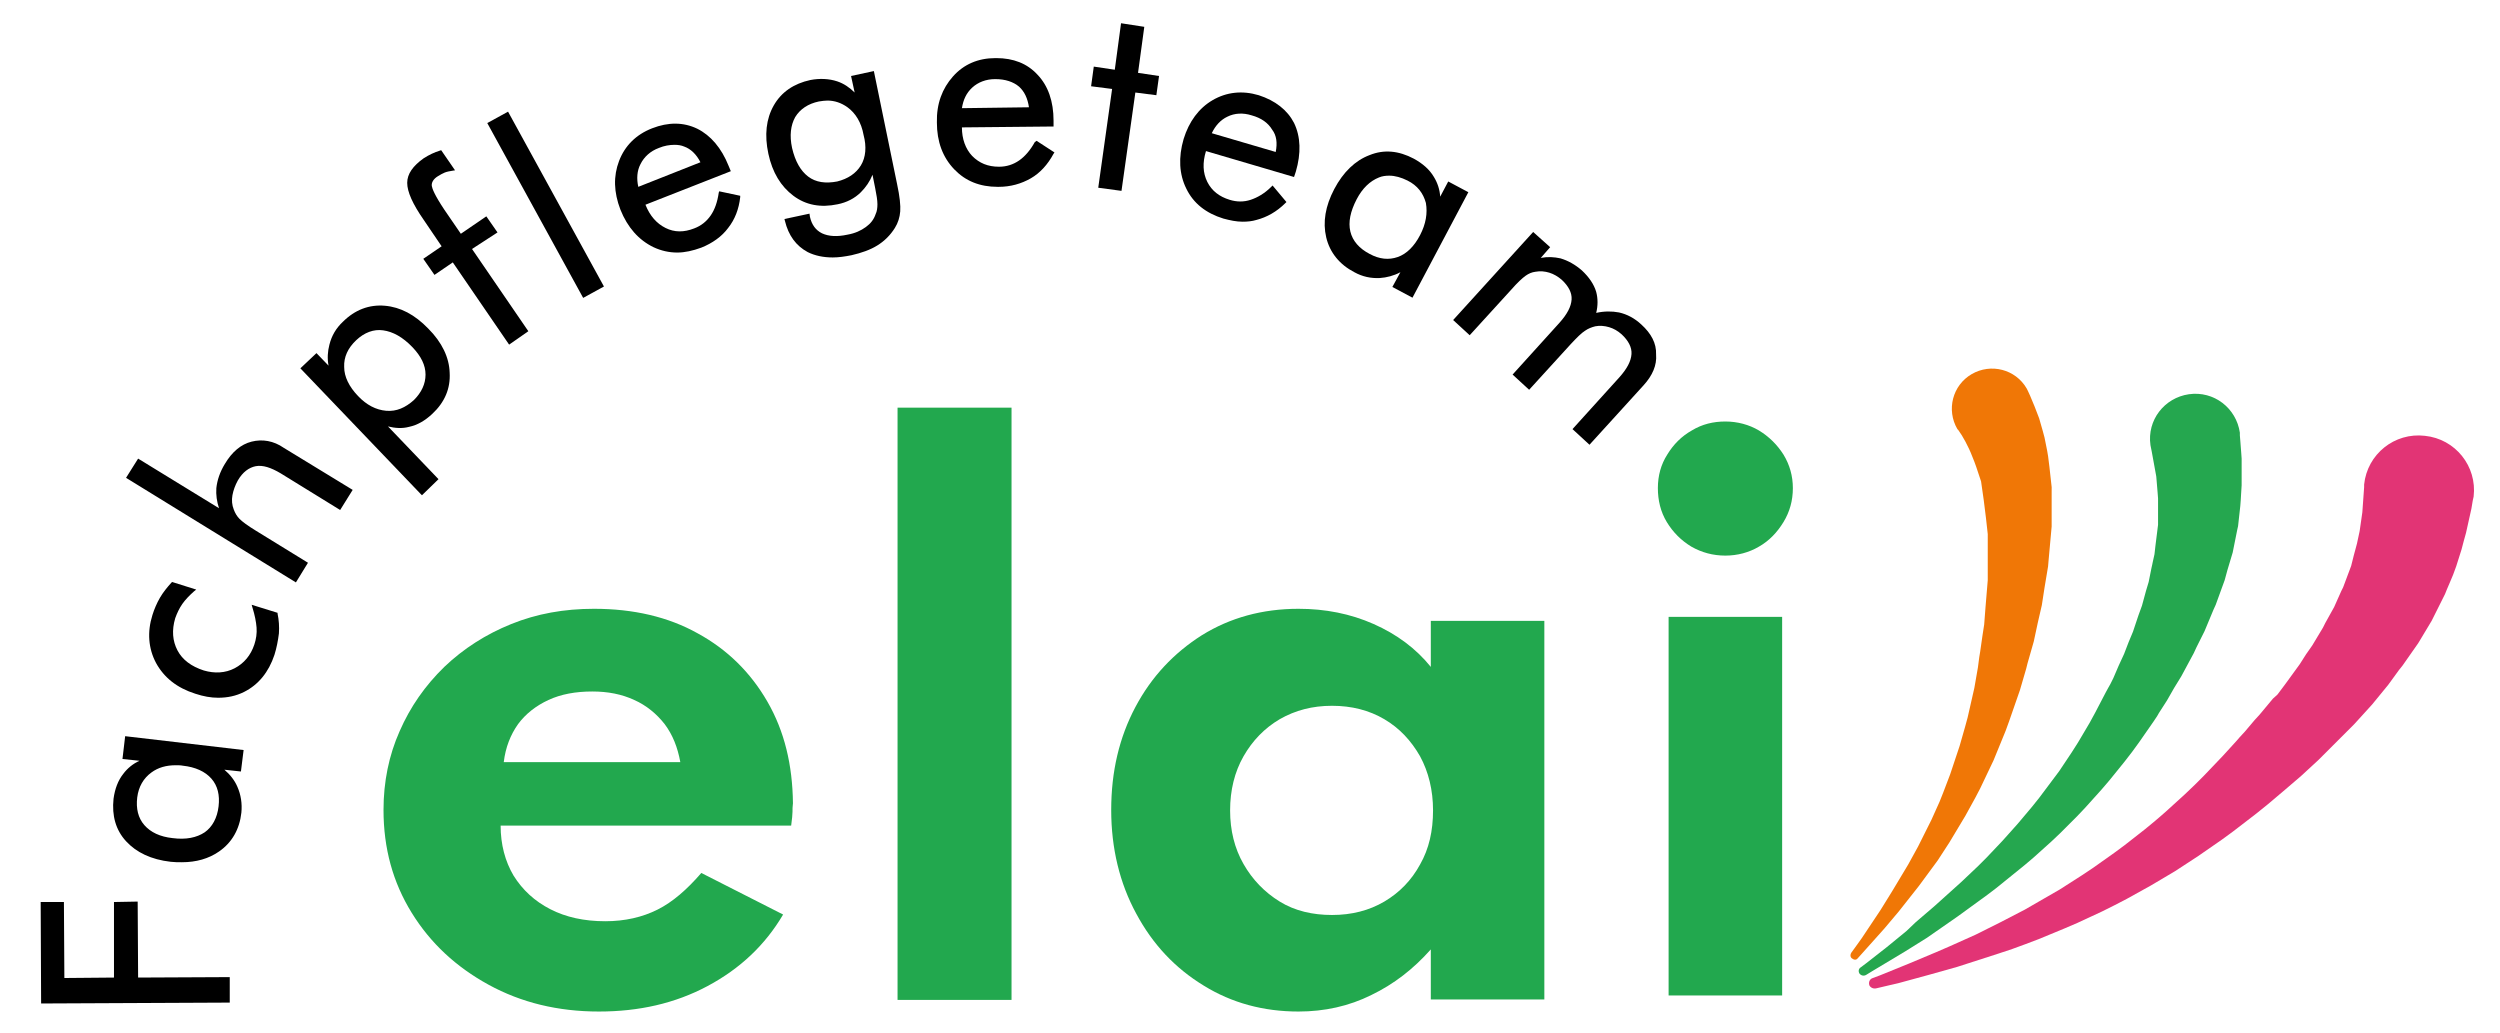 <svg xmlns="http://www.w3.org/2000/svg" xmlns:xlink="http://www.w3.org/1999/xlink" id="Logo_elai" x="0px" y="0px" viewBox="0 0 559.3 231" style="enable-background:new 0 0 559.3 231;" xml:space="preserve">
<style type="text/css">
	.st0{fill:#22A84E;}
	.st1{fill:#E23475;}
	.st2{fill:#25A74F;}
	.st3{fill:#F07706;}
</style>
<g>
	<path class="st0" d="M134,226.3c-9.2,0-17.4-2-24.7-6s-13-9.3-17.2-16.1s-6.3-14.4-6.3-23c0-6.3,1.2-12.2,3.6-17.6   c2.4-5.5,5.7-10.2,10-14.4c4.3-4.1,9.3-7.3,15-9.6s11.8-3.4,18.5-3.4c8.8,0,16.6,1.8,23.2,5.5c6.6,3.6,11.8,8.7,15.6,15.3   s5.6,14.1,5.7,22.7c-0.1,0.7-0.1,1.4-0.1,1.9c0,0.6-0.1,1.6-0.3,3.1h-65c0,4.2,1,8,2.9,11.2c2,3.2,4.7,5.7,8.2,7.5   s7.6,2.7,12.3,2.7c4.4,0,8.3-0.9,11.7-2.6c3.4-1.7,6.6-4.5,9.8-8.2l18.3,9.3c-4,6.8-9.6,12.1-16.9,16S142.9,226.3,134,226.3z    M112.7,170.5h39.5c-0.6-3.3-1.7-6.1-3.5-8.5c-1.8-2.3-4.1-4.2-6.8-5.4c-2.8-1.3-5.9-1.9-9.4-1.9c-3.7,0-7,0.6-9.8,1.9   c-2.8,1.3-5.1,3.1-6.8,5.4C114.2,164.4,113.1,167.2,112.7,170.5z"></path>
	<path class="st0" d="M200.8,223.7V91.2h25.5v132.5H200.8z"></path>
	<path class="st0" d="M290.5,226.3c-7.8,0-14.9-1.9-21.2-5.8c-6.4-3.9-11.4-9.2-15.1-16.1c-3.7-6.8-5.6-14.6-5.6-23.2   c0-8.6,1.8-16.2,5.4-23c3.6-6.8,8.6-12.1,14.9-16.1c6.3-3.9,13.5-5.9,21.6-5.9c6,0,11.6,1.1,16.8,3.4c5.2,2.3,9.5,5.5,12.8,9.6   v-10.3h25.4v84.7h-25.4v-11.2c-3.9,4.4-8.3,7.8-13.3,10.2C301.8,225.1,296.3,226.3,290.5,226.3z M298,204.7c4.4,0,8.3-1,11.7-3   c3.4-2,6.1-4.8,8-8.3c2-3.5,2.9-7.5,2.9-12.1c0-4.5-1-8.6-2.9-12.1c-2-3.5-4.6-6.3-8-8.3s-7.3-3-11.7-3c-4.4,0-8.2,1-11.7,3   c-3.4,2-6.1,4.8-8.1,8.3s-3,7.6-3,12.1s1,8.5,3,12s4.7,6.3,8.1,8.4S293.7,204.7,298,204.7z"></path>
	<path class="st0" d="M386,124.3c-2.8,0-5.3-0.7-7.6-2c-2.3-1.4-4.1-3.2-5.5-5.5s-2-4.9-2-7.6c0-2.8,0.7-5.3,2.1-7.5   c1.4-2.3,3.2-4.1,5.5-5.4c2.3-1.4,4.8-2,7.5-2s5.3,0.7,7.5,2c2.3,1.4,4.1,3.2,5.5,5.4c1.4,2.3,2.1,4.8,2.1,7.5   c0,2.8-0.7,5.3-2.1,7.6s-3.2,4.2-5.5,5.5C391.3,123.6,388.7,124.3,386,124.3z M373.3,222.7V138h25.4v84.7H373.3z"></path>
</g>
<g>
	<polygon points="30.9,218.7 30.8,201.7 25.5,201.8 25.5,218.7 14.4,218.8 14.3,201.8 9.1,201.8 9.2,224.5 51.4,224.3 51.4,218.6     "></polygon>
	<path d="M54.5,167.8L28,164.7l-0.6,5.1l3.8,0.4c-1.5,0.7-2.7,1.7-3.6,2.9c-1.2,1.5-1.9,3.4-2.2,5.6c-0.4,3.8,0.5,7,2.8,9.5   s5.6,4.1,10,4.6c0.8,0.1,1.7,0.1,2.5,0.1c3.2,0,6-0.8,8.3-2.4c2.9-2,4.6-5,5-8.7c0.2-2-0.1-4-0.9-5.8c-0.6-1.4-1.6-2.7-2.9-3.8   l3.7,0.4L54.5,167.8z M30.7,178.4c0.3-2.4,1.4-4.3,3.2-5.6c1.5-1.1,3.3-1.6,5.4-1.6c0.5,0,1.1,0,1.6,0.1c2.8,0.3,5,1.3,6.4,2.9   c1.4,1.6,1.9,3.7,1.6,6.2c-0.3,2.6-1.4,4.6-3.1,5.8c-1.8,1.2-4.2,1.7-7.2,1.3c-2.8-0.3-4.9-1.3-6.3-2.9   C30.9,183,30.4,180.9,30.7,178.4z"></path>
	<path d="M62.1,137.1l-5.8-1.8l0.2,0.7c0.5,1.6,0.8,3.1,0.9,4.4c0.1,1.3-0.1,2.6-0.5,3.8c-0.8,2.4-2.3,4.2-4.4,5.3s-4.5,1.2-6.9,0.5   c-2.8-0.9-4.8-2.4-5.9-4.5s-1.3-4.5-0.5-7.2c0.4-1.1,0.9-2.2,1.6-3.2s1.6-1.9,2.6-2.8l0.5-0.4l-5.4-1.7l-0.2,0.2   c-0.9,1-1.8,2.1-2.5,3.3s-1.3,2.6-1.7,3.9c-1.2,3.8-0.9,7.5,0.8,10.7c1.8,3.3,4.7,5.6,8.8,6.9c1.8,0.6,3.5,0.9,5.1,0.9   c2.1,0,4-0.4,5.8-1.3c3.2-1.6,5.5-4.4,6.8-8.3c0.5-1.6,0.8-3.2,1-4.8c0.1-1.5,0-3-0.3-4.4V137.1z"></path>
	<path d="M56.3,98.8c-2.4,0.6-4.4,2.3-6,5c-1.1,1.8-1.7,3.6-1.9,5.4c-0.1,1.5,0.1,3,0.6,4.5l-18.1-11.1l-2.7,4.3l38,23.4l2.7-4.4   l-11.7-7.2c-1.8-1.1-3-2-3.6-2.6s-1-1.3-1.3-2.1c-0.4-1-0.5-2.1-0.3-3.2c0.2-1.1,0.6-2.2,1.2-3.3c1.1-1.9,2.5-2.9,4-3.2   c1.6-0.3,3.4,0.3,5.6,1.6l13.3,8.2l2.8-4.5l-15.4-9.4C61.2,98.6,58.7,98.2,56.3,98.8z"></path>
	<path d="M91.5,95.5c1.9-0.4,3.6-1.4,5.2-2.9c2.8-2.6,4.1-5.7,3.9-9.2c-0.1-3.4-1.7-6.8-4.8-9.9c-3-3.1-6.2-4.8-9.7-5.1   c-3.5-0.3-6.7,0.9-9.4,3.6c-1.5,1.4-2.5,3.1-3,5.1c-0.4,1.5-0.5,3.1-0.2,4.7L70.8,79l-3.6,3.4l26.9,28.1l0.3,0.3l3.7-3.6L86.8,95.4   C88.4,95.8,90,95.9,91.5,95.5z M86.4,91.9c-2.3-0.2-4.4-1.3-6.3-3.3c-2-2.1-3.1-4.3-3.1-6.5c-0.1-2.2,0.8-4.2,2.7-6   c1.8-1.7,3.9-2.5,6-2.2c2.2,0.3,4.4,1.5,6.6,3.8c1.9,2,2.9,4,2.9,6.1s-0.9,4-2.6,5.7C90.7,91.2,88.7,92.1,86.4,91.9z"></path>
	<path d="M111.3,52l-2.5-3.6l-5.7,3.9l-3.7-5.4c-2.2-3.3-2.7-4.7-2.8-5.3C96.5,40.8,97,40,98,39.4c0.5-0.3,1-0.6,1.5-0.8   s1.1-0.3,1.7-0.4l0.6-0.1l-3.1-4.5l-0.3,0.1c-0.6,0.2-1.2,0.4-1.8,0.7c-0.6,0.3-1.2,0.6-1.8,1c-2.4,1.7-3.7,3.5-3.7,5.5   s1.2,4.7,3.7,8.3l4,5.9l-4.1,2.8l2.5,3.6l4.1-2.8l12.6,18.4l4.3-3l-12.6-18.4L111.3,52z"></path>
	<rect x="119.4" y="23.5" transform="matrix(0.877 -0.481 0.481 0.877 -7.004 64.353)" width="5.3" height="44.6"></rect>
	<path d="M160.8,43.1c-0.3,2.1-0.9,3.8-1.8,5.1c-0.9,1.3-2.1,2.3-3.7,2.9c-2.3,0.9-4.4,0.9-6.4-0.1s-3.5-2.7-4.5-5.2l0,0l19.1-7.5   l-0.5-1.2c-1.6-4-4-6.8-7-8.3c-3.1-1.5-6.5-1.5-10.1-0.1s-6.1,3.9-7.4,7.3c-1.3,3.4-1.2,7,0.3,10.9c1.6,4,4.1,6.8,7.4,8.4   c1.7,0.8,3.5,1.2,5.3,1.2c1.7,0,3.5-0.4,5.4-1.1c2.5-1,4.6-2.5,6-4.4c1.5-1.9,2.4-4.2,2.7-6.9v-0.3l-4.7-1L160.8,43.1z M156.7,36.3   l-13.9,5.5c-0.4-1.8-0.3-3.6,0.5-5.1c0.8-1.6,2.2-2.9,4.1-3.6c1.2-0.5,2.4-0.7,3.5-0.7c0.8,0,1.5,0.1,2.2,0.4   C154.5,33.3,155.8,34.5,156.7,36.3z"></path>
	<path d="M195.5,15.9l-5.1,1.1l0.8,3.7c-1.1-1.1-2.4-2-3.9-2.5c-1.8-0.6-3.9-0.7-6-0.3c-3.7,0.8-6.5,2.7-8.2,5.7s-2.1,6.6-1.2,10.8   c0.9,4.2,2.8,7.3,5.6,9.4s6.1,2.7,9.9,1.9c2-0.4,3.8-1.3,5.2-2.7c1.1-1.1,2-2.4,2.6-3.9l0.6,3c0.3,1.5,0.5,2.7,0.5,3.6   c0,0.8-0.1,1.6-0.4,2.2c-0.4,1.2-1.1,2.1-2.2,2.9c-1.1,0.8-2.4,1.4-4.1,1.7c-2.3,0.5-4.2,0.4-5.7-0.3c-1.4-0.7-2.3-1.9-2.7-3.7   l-0.1-0.7l-5.6,1.2l0.1,0.4c0.8,3.3,2.5,5.6,5.1,7c1.6,0.8,3.5,1.2,5.6,1.2c1.3,0,2.7-0.2,4.2-0.5c2.2-0.5,4.2-1.2,5.8-2.2   s2.9-2.3,3.9-3.9c0.7-1.1,1.1-2.4,1.2-3.7c0.1-1.3-0.1-3.3-0.7-6.1L195.5,15.9z M192.6,37c-1.1,1.8-2.9,3-5.3,3.6   c-2.6,0.5-4.8,0.2-6.5-1.1c-1.7-1.3-2.9-3.4-3.6-6.4c-0.6-2.8-0.3-5.1,0.7-6.9c1.1-1.8,2.9-3,5.3-3.5c0.7-0.1,1.3-0.2,1.9-0.2   c1.6,0,3.1,0.5,4.5,1.5c1.8,1.3,3.1,3.4,3.6,6.2C193.9,32.8,193.7,35.2,192.6,37z"></path>
	<path d="M231.5,31.8c-1,1.8-2.2,3.2-3.5,4.1c-1.3,0.9-2.8,1.4-4.5,1.4c-2.5,0-4.4-0.8-6-2.4c-1.5-1.6-2.3-3.8-2.3-6.4l20.5-0.2V27   c0-4.3-1.2-7.8-3.6-10.3c-2.3-2.5-5.4-3.7-9.2-3.7c-0.1,0-0.1,0-0.2,0c-3.9,0-7.1,1.4-9.5,4.1c-2.4,2.7-3.7,6.1-3.6,10.3   c0,4.3,1.3,7.8,3.9,10.5c2.5,2.6,5.7,3.9,9.7,3.9c0.1,0,0.1,0,0.2,0c2.7,0,5.1-0.7,7.2-1.9c2.1-1.2,3.8-3.1,5.1-5.5l0.2-0.3l-4-2.6   L231.5,31.8z M215.2,24.2c0.3-1.9,1-3.4,2.3-4.6c1.3-1.2,3.1-1.9,5.1-1.9h0.1c2.2,0,4,0.6,5.3,1.7c1.2,1.1,1.9,2.6,2.2,4.6   L215.2,24.2z"></path>
	<polygon points="256,6 250.8,5.2 249.4,15.6 244.7,14.9 244.1,19.3 248.8,19.9 245.7,42 250.9,42.7 254,20.7 258.7,21.3 259.3,17    254.6,16.3  "></polygon>
	<path d="M281.6,21.3c-3.7-1.1-7.2-0.7-10.3,1.1c-3.1,1.8-5.3,4.8-6.5,8.7c-1.2,4.1-1,7.9,0.6,11.1c1.6,3.3,4.4,5.5,8.3,6.7   c1.5,0.4,2.9,0.7,4.3,0.7c1.1,0,2.1-0.1,3.1-0.4c2.3-0.6,4.5-1.8,6.5-3.8l0.2-0.2l-3.1-3.7l-0.3,0.3c-1.5,1.5-3.1,2.4-4.6,2.9   s-3.1,0.5-4.7,0c-2.3-0.7-4-2-5-4s-1.1-4.3-0.3-6.9l0,0l19.7,5.8l0.4-1.2c1.2-4.1,1.1-7.8-0.4-10.9C288,24.6,285.3,22.5,281.6,21.3   z M285.4,34l-14.3-4.2c0.8-1.7,2-3,3.5-3.7c1.6-0.8,3.5-0.9,5.4-0.3c2.2,0.6,3.7,1.7,4.6,3.2C285.6,30.3,285.8,32,285.4,34z"></path>
	<path d="M324,40.6l-1.8,3.4c-0.1-1.6-0.6-3.1-1.4-4.4c-1-1.7-2.5-3-4.5-4.1c-3.4-1.8-6.7-2.1-9.9-0.8c-3.2,1.2-5.9,3.8-7.9,7.6   s-2.6,7.4-1.8,10.8c0.8,3.4,3,6.1,6.3,7.8c1.8,1,3.7,1.4,5.7,1.3c1.5-0.1,3.1-0.5,4.6-1.3l-1.8,3.3l4.5,2.4L328.5,43L324,40.6z    M317.7,52.6c-1.3,2.5-3,4.2-5,4.9c-2,0.7-4.1,0.5-6.3-0.7c-2.3-1.2-3.8-2.9-4.3-5s0-4.5,1.4-7.2c1.3-2.5,3-4.1,5-4.9   c0.7-0.3,1.5-0.4,2.3-0.4c1.3,0,2.7,0.4,4.1,1.1c2.2,1.1,3.5,2.8,4.1,5C319.4,47.7,319,50.1,317.7,52.6z"></path>
	<path d="M367.2,72.6c-1.5-1.4-3.2-2.3-5-2.7c-1.6-0.3-3.3-0.3-5.1,0.1c0.4-1.6,0.4-3.2,0-4.7c-0.5-1.7-1.6-3.3-3.2-4.8   c-1.5-1.3-3.1-2.2-4.8-2.7c-1.4-0.3-2.8-0.4-4.4-0.1l2.1-2.4l-3.8-3.4l-17.9,19.7l3.7,3.4l9.3-10.2c1.4-1.6,2.5-2.6,3.2-3.1   s1.4-0.8,2.2-0.9c1.1-0.2,2.1-0.1,3.1,0.2c1,0.3,2,0.9,2.8,1.6c1.5,1.4,2.3,2.9,2.2,4.4c-0.1,1.6-1,3.3-2.7,5.2l-10.5,11.6l3.7,3.4   l9.3-10.2c1.4-1.5,2.4-2.5,3.2-3c0.7-0.5,1.5-0.8,2.3-1c1-0.2,2.1-0.1,3.1,0.2c1,0.3,1.9,0.8,2.8,1.6c1.5,1.4,2.3,2.9,2.2,4.4   c-0.1,1.6-1,3.3-2.7,5.2L351.8,96l3.8,3.5l12.1-13.3c2-2.2,3-4.5,2.8-6.9C370.6,76.8,369.4,74.6,367.2,72.6z"></path>
</g>
<path class="st1" d="M419.8,221.1l1.7-0.4l3.4-0.8l3.3-0.9l3.3-0.9l3.2-0.9l3.2-0.9l3.1-1l3.1-1l3.1-1l3-1l3-1.1l2.9-1.1l2.9-1.2  l2.9-1.2l2.8-1.2l2.8-1.3l2.8-1.3l2.8-1.4l2.7-1.4l2.7-1.5l2.7-1.5l2.7-1.6l2.7-1.6l2.6-1.7l2.6-1.7l2.6-1.8l2.6-1.8l2.6-1.9l2.6-2  l2.6-2l2.6-2.1l2.6-2.2l1.3-1.1l0,0l0,0l0,0l0.7-0.6l1.4-1.2l1.4-1.2l1.3-1.2l1.3-1.2l1.3-1.2l1.2-1.2l1.2-1.2l1.2-1.2l1.1-1.1  l1.1-1.1l1.1-1.1l1.1-1.1l1-1.1l1-1.1l1-1.1l1-1.1l0.9-1.1l0.9-1.1l0.9-1.1l0.9-1.1l0.8-1.1l0.8-1.1l0.8-1.1l0.8-1l0.7-1l0.7-1  l0.7-1l0.7-1l0.7-1l0.6-1l0.6-1l0.6-1l0.6-1l0.6-1l0.5-1l0.5-1l0.5-1l0.5-1l0.5-1l0.5-1l0.4-1l0.6-1.4l0.8-1.9l0.7-1.9l0.6-1.9  l0.6-1.9l0.5-1.9l0.5-1.8l0.4-1.8l0.4-1.8l0.4-1.8l0.3-1.8l0.2-0.9l0,0c0.8-6.8-4.1-12.9-10.9-13.6c-6.8-0.8-12.9,4.1-13.6,10.9v0.6  l-0.1,1.4l-0.1,1.4l-0.1,1.4l-0.1,1.4l-0.2,1.4l-0.2,1.4l-0.2,1.4l-0.3,1.4l-0.3,1.4l-0.4,1.5l-0.3,1.1l-0.2,0.8l-0.2,0.8l-0.2,0.8  l-0.3,0.8l-0.3,0.8l-0.3,0.8l-0.3,0.8l-0.3,0.8l-0.3,0.8l-0.4,0.8l-0.4,0.9L523,134l-0.4,0.9l-0.4,0.9l-0.5,0.9l-0.5,0.9l-0.5,0.9  l-0.5,0.9l-0.5,1l-0.6,1l-0.6,1l-0.6,1l-0.6,1l-0.7,1l-0.7,1l-0.7,1.1l-0.7,1.1l-0.8,1.1l-0.8,1.1l-0.8,1.1l-0.8,1.1l-0.9,1.2  l-0.9,1.2l-1,0.9l-1,1.2l-1,1.2l-1,1.2l-1.1,1.2l-1.1,1.3l-1.1,1.3L501,165l-0.6,0.7l0,0l-1,1.1l-2.1,2.3l-2.1,2.2l-2.1,2.2  l-2.1,2.1l-2.2,2.1l-2.2,2l-2.2,2l-2.2,1.9l-2.3,1.9l-2.3,1.8l-2.3,1.8l-2.3,1.7l-2.4,1.7l-2.4,1.7l-2.4,1.6l-2.5,1.6l-2.5,1.6  l-2.6,1.5l-2.6,1.5l-2.6,1.5l-2.7,1.4l-2.7,1.4l-2.8,1.4l-2.8,1.4l-2.9,1.3l-2.9,1.3l-3,1.3l-3.1,1.3l-3.1,1.3l-3.2,1.3l-3.2,1.3  l-1.6,0.6l0,0c-0.7,0.2-1,0.9-0.8,1.6C418.4,220.9,419.1,221.3,419.8,221.1L419.8,221.1"></path>
<path id="Shape_3_" class="st2" d="M417.5,218.1l1.3-0.8l2.5-1.5l2.5-1.5l2.5-1.5l2.4-1.5l2.4-1.5l2.3-1.6l2.3-1.6l2.3-1.6l2.2-1.6  l2.2-1.6l2.2-1.6l2.1-1.6l2.1-1.7l2.1-1.7l2.1-1.7l2-1.7l2-1.8l2-1.8l1.9-1.8l1.9-1.9l1.9-1.9l1.8-1.9l1.8-2l1.8-2l1.8-2.1l1.7-2.1  l1.7-2.1l1.7-2.2l1.6-2.2l1.6-2.3l1.6-2.3l0.8-1.2l0,0l0,0l0,0l0.4-0.7l0.9-1.4l0.9-1.4l0.8-1.4l0.8-1.4l0.8-1.3l0.8-1.3l0.7-1.3  l0.7-1.3l0.7-1.3l0.7-1.3l0.6-1.3l0.6-1.2l0.6-1.2l0.6-1.2l0.5-1.2l0.5-1.2l0.5-1.2l0.5-1.2l0.5-1.1l0.4-1.1l0.4-1.1l0.4-1.1  l0.4-1.1l0.4-1.1l0.3-1.1l0.3-1.1l0.3-1l0.3-1l0.3-1l0.3-1l0.2-1l0.2-1l0.2-1l0.2-1l0.2-1l0.2-0.9l0.1-0.9l0.1-0.9l0.1-0.9l0.1-0.9  l0.1-0.9l0.1-1.3l0.1-1.7l0.1-1.6V107v-1.5V104v-1.4l-0.1-1.4l-0.1-1.3l-0.1-1.3l-0.1-1.2v-0.6l0,0c-0.8-5.5-5.8-9.4-11.4-8.6  c-5.5,0.8-9.4,5.8-8.6,11.4l0.1,0.5l0.2,1l0.2,1.1l0.2,1.1l0.2,1.1l0.2,1.1l0.2,1.1l0.1,1.2l0.1,1.2l0.1,1.2l0.1,1.3v1v0.7v0.7v0.7  v0.7v0.7v0.7v0.7l-0.1,0.8l-0.1,0.8l-0.1,0.8l-0.1,0.8l-0.1,0.8l-0.1,0.8l-0.1,0.9L482,124l-0.2,0.9l-0.2,0.9l-0.1,0.5l-0.2,0.9  l-0.2,1l-0.2,1l-0.2,1l-0.3,1l-0.3,1l-0.3,1.1l-0.3,1.1l-0.3,1.1l-0.4,1.1l-0.4,1.1l-0.4,1.2l-0.4,1.2l-0.4,1.2l-0.5,1.2l-0.5,1.2  l-0.5,1.3l-0.5,1.3l-0.6,1.3l-0.6,1.3l-0.6,1.4l-0.6,1.4l-0.7,1.4l-0.4,0.7l0,0l-0.6,1.1l-1.2,2.3l-1.2,2.3l-1.2,2.2l-1.3,2.2  l-1.3,2.2l-1.4,2.2l-1.4,2.1l-1.4,2.1l-1.5,2l-1.5,2l-1.5,2l-1.6,2l-1.6,1.9l-1.6,1.9l-1.7,1.9l-1.7,1.9l-1.8,1.9l-1.8,1.9l-1.8,1.8  l-1.9,1.8l-1.9,1.8l-2,1.8l-2,1.8l-2,1.8l-2.1,1.8l-2.1,1.8l-2.1,2l-2.2,1.8l-2.2,1.8l-2.3,1.8l-2.3,1.8l-1.2,0.9  c-0.5,0.3-0.6,0.9-0.3,1.4C416.4,218.3,417,218.4,417.5,218.1L417.5,218.1"></path>
<path id="Shape_2_" class="st3" d="M415.6,214.4l0.9-1l1.7-1.9l1.7-1.9l1.7-1.9l1.6-1.9l1.6-1.9l1.5-1.9l1.5-1.9l1.5-1.9l1.4-1.9  l1.4-1.9l1.4-1.9l1.3-2l1.3-2l1.2-2l1.2-2l1.2-2l1.1-2l1.1-2l1.1-2.1l1-2.1l1-2.1l1-2.1l0.9-2.2l0.9-2.2l0.9-2.2l0.8-2.2l0.8-2.3  l0.8-2.3l0.8-2.3l0.7-2.4l0.7-2.4l0.3-1.2l0,0l0,0l0,0l0.2-0.7l0.4-1.4l0.4-1.4l0.4-1.4l0.3-1.4l0.3-1.4l0.3-1.4l0.3-1.3l0.3-1.3  l0.3-1.3l0.2-1.3l0.2-1.3l0.2-1.3l0.2-1.2l0.2-1.2l0.2-1.2l0.2-1.2l0.1-1.2l0.1-1.1l0.1-1.1l0.1-1.1l0.1-1.1l0.1-1.1l0.1-1.1  l0.1-1.1v-1v-1v-1v-1v-1v-1v-1v-0.9V109l-0.1-0.9l-0.1-0.9l-0.1-0.9l-0.1-0.9l-0.1-0.9l-0.1-0.8l-0.1-0.8l-0.1-0.8l-0.2-1.2  l-0.3-1.5l-0.3-1.5l-0.4-1.5l-0.4-1.4l-0.4-1.4l-0.5-1.3l-0.5-1.3l-0.5-1.2l-0.5-1.2l-0.5-1.1l-0.3-0.6l0,0c-2.5-4.3-8-5.7-12.3-3.2  s-5.7,8-3.2,12.3l0.2,0.2l0.4,0.6l0.4,0.6l0.4,0.7l0.4,0.7l0.4,0.8l0.4,0.8l0.4,0.9l0.4,1l0.4,1l0.4,1.1l0.3,0.9l0.2,0.6l0.2,0.6  l0.2,0.6l0.2,0.6l0.1,0.7l0.1,0.7l0.1,0.7l0.1,0.7l0.1,0.7l0.1,0.7l0.1,0.8l0.1,0.8l0.1,0.8l0.1,0.8l0.1,0.8l0.1,0.9l0.1,0.9  l0.1,0.9l0.1,0.9v0.9v1v1v1v1v1v1.1v1.1v1.1v1.1l-0.1,1.2l-0.1,1.2l-0.1,1.2l-0.1,1.2l-0.1,1.2l-0.1,1.3l-0.1,1.3l-0.1,1.3l-0.2,1.3  l-0.2,1.3l-0.2,1.4l-0.2,1.4l-0.1,0.7l0,0l-0.2,1.2l-0.3,2.3l-0.4,2.3l-0.4,2.3l-0.5,2.2l-0.5,2.2l-0.5,2.2l-0.6,2.2l-0.6,2.1  l-0.6,2.1l-0.7,2.1l-0.7,2.1l-0.7,2.1l-0.8,2.1l-0.8,2.1l-0.8,2l-0.9,2l-0.9,2l-1,2l-1,2l-1,2l-1.1,2l-1.1,2l-1.2,2l-1.2,2l-1.2,2  l-1.3,2.1l-1.3,2.1l-1.4,2.1l-1.4,2.1l-1.4,2.1L415,212l-0.8,1.1c-0.3,0.4-0.3,1,0.1,1.3C414.8,214.8,415.3,214.8,415.6,214.4  L415.6,214.4"></path>
</svg>